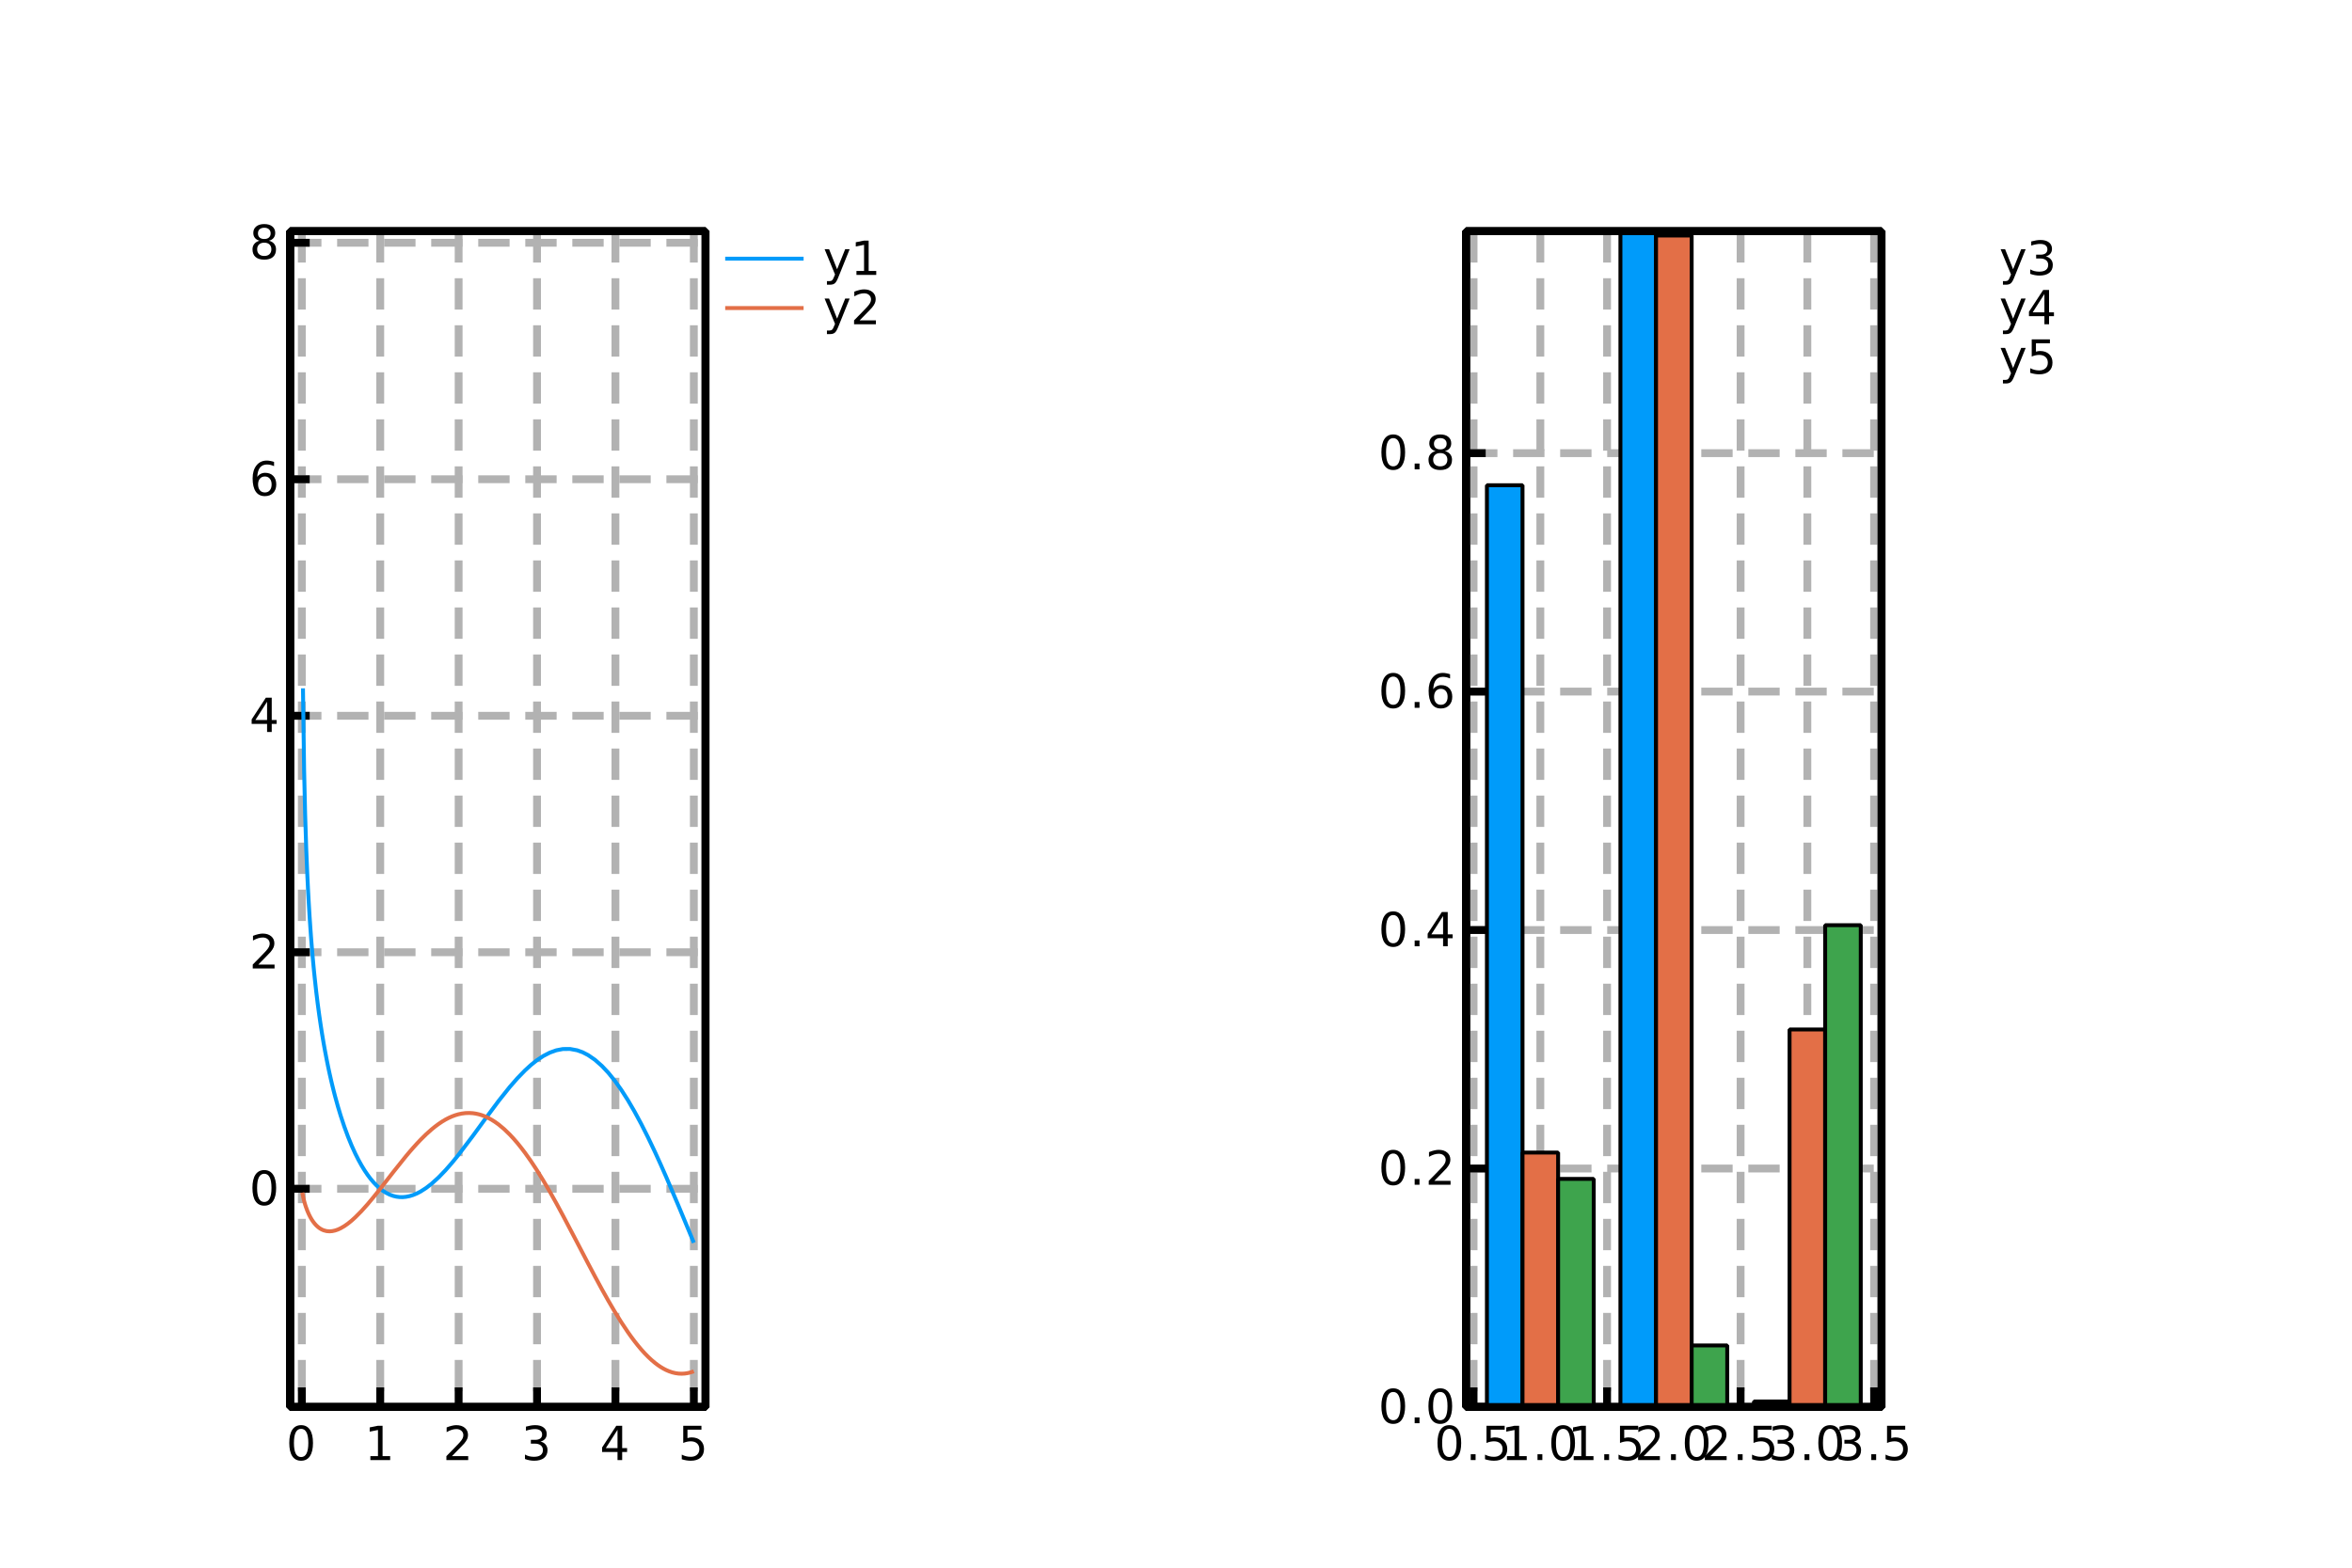 <?xml version="1.0" encoding="UTF-8"?>
<svg xmlns="http://www.w3.org/2000/svg" xmlns:xlink="http://www.w3.org/1999/xlink" width="600" height="400" viewBox="0 0 600 400">
<defs>
<g>
<g id="glyph-0-0">
<path d="M 3.812 -7.969 C 3.207 -7.969 2.75 -7.664 2.438 -7.062 C 2.133 -6.469 1.984 -5.566 1.984 -4.359 C 1.984 -3.16 2.133 -2.258 2.438 -1.656 C 2.75 -1.062 3.207 -0.766 3.812 -0.766 C 4.426 -0.766 4.883 -1.062 5.188 -1.656 C 5.5 -2.258 5.656 -3.16 5.656 -4.359 C 5.656 -5.566 5.5 -6.469 5.188 -7.062 C 4.883 -7.664 4.426 -7.969 3.812 -7.969 Z M 3.812 -8.906 C 4.789 -8.906 5.539 -8.516 6.062 -7.734 C 6.582 -6.961 6.844 -5.836 6.844 -4.359 C 6.844 -2.891 6.582 -1.766 6.062 -0.984 C 5.539 -0.211 4.789 0.172 3.812 0.172 C 2.832 0.172 2.082 -0.211 1.562 -0.984 C 1.051 -1.766 0.797 -2.891 0.797 -4.359 C 0.797 -5.836 1.051 -6.961 1.562 -7.734 C 2.082 -8.516 2.832 -8.906 3.812 -8.906 Z M 3.812 -8.906 "/>
</g>
<g id="glyph-0-1">
<path d="M 1.484 -1 L 3.422 -1 L 3.422 -7.672 L 1.312 -7.25 L 1.312 -8.328 L 3.406 -8.75 L 4.594 -8.75 L 4.594 -1 L 6.531 -1 L 6.531 0 L 1.484 0 Z M 1.484 -1 "/>
</g>
<g id="glyph-0-2">
<path d="M 2.297 -1 L 6.438 -1 L 6.438 0 L 0.875 0 L 0.875 -1 C 1.32 -1.457 1.93 -2.078 2.703 -2.859 C 3.484 -3.648 3.973 -4.16 4.172 -4.391 C 4.555 -4.805 4.82 -5.16 4.969 -5.453 C 5.125 -5.754 5.203 -6.047 5.203 -6.328 C 5.203 -6.797 5.035 -7.176 4.703 -7.469 C 4.379 -7.758 3.957 -7.906 3.438 -7.906 C 3.062 -7.906 2.664 -7.844 2.25 -7.719 C 1.844 -7.594 1.406 -7.395 0.938 -7.125 L 0.938 -8.328 C 1.414 -8.516 1.859 -8.656 2.266 -8.75 C 2.68 -8.852 3.062 -8.906 3.406 -8.906 C 4.312 -8.906 5.035 -8.676 5.578 -8.219 C 6.117 -7.77 6.391 -7.164 6.391 -6.406 C 6.391 -6.051 6.32 -5.711 6.188 -5.391 C 6.051 -5.066 5.805 -4.688 5.453 -4.25 C 5.348 -4.133 5.035 -3.805 4.516 -3.266 C 3.992 -2.723 3.254 -1.969 2.297 -1 Z M 2.297 -1 "/>
</g>
<g id="glyph-0-3">
<path d="M 4.875 -4.719 C 5.438 -4.594 5.875 -4.336 6.188 -3.953 C 6.508 -3.578 6.672 -3.109 6.672 -2.547 C 6.672 -1.68 6.375 -1.008 5.781 -0.531 C 5.188 -0.062 4.344 0.172 3.25 0.172 C 2.883 0.172 2.504 0.133 2.109 0.062 C 1.723 -0.008 1.328 -0.117 0.922 -0.266 L 0.922 -1.406 C 1.242 -1.219 1.598 -1.07 1.984 -0.969 C 2.379 -0.875 2.789 -0.828 3.219 -0.828 C 3.957 -0.828 4.52 -0.973 4.906 -1.266 C 5.301 -1.555 5.5 -1.984 5.5 -2.547 C 5.5 -3.055 5.316 -3.457 4.953 -3.75 C 4.586 -4.039 4.086 -4.188 3.453 -4.188 L 2.422 -4.188 L 2.422 -5.156 L 3.5 -5.156 C 4.07 -5.156 4.516 -5.27 4.828 -5.5 C 5.141 -5.738 5.297 -6.078 5.297 -6.516 C 5.297 -6.961 5.133 -7.305 4.812 -7.547 C 4.5 -7.785 4.047 -7.906 3.453 -7.906 C 3.117 -7.906 2.766 -7.867 2.391 -7.797 C 2.023 -7.734 1.617 -7.629 1.172 -7.484 L 1.172 -8.531 C 1.629 -8.656 2.051 -8.75 2.438 -8.812 C 2.832 -8.875 3.203 -8.906 3.547 -8.906 C 4.453 -8.906 5.164 -8.703 5.688 -8.297 C 6.207 -7.891 6.469 -7.336 6.469 -6.641 C 6.469 -6.148 6.328 -5.738 6.047 -5.406 C 5.773 -5.07 5.383 -4.844 4.875 -4.719 Z M 4.875 -4.719 "/>
</g>
<g id="glyph-0-4">
<path d="M 4.531 -7.719 L 1.547 -3.047 L 4.531 -3.047 Z M 4.219 -8.75 L 5.719 -8.75 L 5.719 -3.047 L 6.969 -3.047 L 6.969 -2.062 L 5.719 -2.062 L 5.719 0 L 4.531 0 L 4.531 -2.062 L 0.594 -2.062 L 0.594 -3.203 Z M 4.219 -8.75 "/>
</g>
<g id="glyph-0-5">
<path d="M 1.297 -8.75 L 5.938 -8.75 L 5.938 -7.75 L 2.375 -7.75 L 2.375 -5.609 C 2.551 -5.672 2.723 -5.711 2.891 -5.734 C 3.066 -5.766 3.238 -5.781 3.406 -5.781 C 4.383 -5.781 5.16 -5.508 5.734 -4.969 C 6.305 -4.438 6.594 -3.719 6.594 -2.812 C 6.594 -1.863 6.297 -1.129 5.703 -0.609 C 5.117 -0.086 4.297 0.172 3.234 0.172 C 2.859 0.172 2.477 0.141 2.094 0.078 C 1.719 0.016 1.328 -0.078 0.922 -0.203 L 0.922 -1.391 C 1.273 -1.203 1.641 -1.062 2.016 -0.969 C 2.391 -0.875 2.785 -0.828 3.203 -0.828 C 3.879 -0.828 4.414 -1.004 4.812 -1.359 C 5.207 -1.711 5.406 -2.195 5.406 -2.812 C 5.406 -3.414 5.207 -3.895 4.812 -4.25 C 4.414 -4.602 3.879 -4.781 3.203 -4.781 C 2.891 -4.781 2.57 -4.742 2.25 -4.672 C 1.938 -4.609 1.617 -4.504 1.297 -4.359 Z M 1.297 -8.75 "/>
</g>
<g id="glyph-0-6">
<path d="M 3.969 -4.844 C 3.438 -4.844 3.016 -4.66 2.703 -4.297 C 2.391 -3.93 2.234 -3.438 2.234 -2.812 C 2.234 -2.176 2.391 -1.676 2.703 -1.312 C 3.016 -0.945 3.438 -0.766 3.969 -0.766 C 4.5 -0.766 4.914 -0.945 5.219 -1.312 C 5.531 -1.676 5.688 -2.176 5.688 -2.812 C 5.688 -3.438 5.531 -3.93 5.219 -4.297 C 4.914 -4.66 4.5 -4.844 3.969 -4.844 Z M 6.312 -8.562 L 6.312 -7.484 C 6.008 -7.617 5.707 -7.723 5.406 -7.797 C 5.102 -7.867 4.805 -7.906 4.516 -7.906 C 3.734 -7.906 3.133 -7.641 2.719 -7.109 C 2.312 -6.586 2.078 -5.797 2.016 -4.734 C 2.242 -5.066 2.531 -5.32 2.875 -5.5 C 3.227 -5.688 3.613 -5.781 4.031 -5.781 C 4.906 -5.781 5.598 -5.516 6.109 -4.984 C 6.617 -4.453 6.875 -3.727 6.875 -2.812 C 6.875 -1.906 6.609 -1.18 6.078 -0.641 C 5.547 -0.098 4.844 0.172 3.969 0.172 C 2.945 0.172 2.172 -0.211 1.641 -0.984 C 1.109 -1.766 0.844 -2.891 0.844 -4.359 C 0.844 -5.742 1.172 -6.848 1.828 -7.672 C 2.484 -8.492 3.363 -8.906 4.469 -8.906 C 4.758 -8.906 5.055 -8.875 5.359 -8.812 C 5.66 -8.758 5.977 -8.676 6.312 -8.562 Z M 6.312 -8.562 "/>
</g>
<g id="glyph-0-7">
<path d="M 3.812 -4.156 C 3.25 -4.156 2.805 -4.004 2.484 -3.703 C 2.16 -3.398 2 -2.988 2 -2.469 C 2 -1.938 2.16 -1.52 2.484 -1.219 C 2.805 -0.914 3.25 -0.766 3.812 -0.766 C 4.375 -0.766 4.816 -0.914 5.141 -1.219 C 5.461 -1.52 5.625 -1.938 5.625 -2.469 C 5.625 -2.988 5.461 -3.398 5.141 -3.703 C 4.828 -4.004 4.383 -4.156 3.812 -4.156 Z M 2.625 -4.656 C 2.125 -4.781 1.727 -5.016 1.438 -5.359 C 1.156 -5.711 1.016 -6.141 1.016 -6.641 C 1.016 -7.336 1.266 -7.891 1.766 -8.297 C 2.266 -8.703 2.945 -8.906 3.812 -8.906 C 4.688 -8.906 5.367 -8.703 5.859 -8.297 C 6.359 -7.891 6.609 -7.336 6.609 -6.641 C 6.609 -6.141 6.469 -5.711 6.188 -5.359 C 5.906 -5.016 5.508 -4.781 5 -4.656 C 5.57 -4.52 6.016 -4.258 6.328 -3.875 C 6.648 -3.488 6.812 -3.02 6.812 -2.469 C 6.812 -1.613 6.551 -0.957 6.031 -0.5 C 5.52 -0.051 4.781 0.172 3.812 0.172 C 2.852 0.172 2.113 -0.051 1.594 -0.5 C 1.07 -0.957 0.812 -1.613 0.812 -2.469 C 0.812 -3.02 0.973 -3.488 1.297 -3.875 C 1.617 -4.258 2.062 -4.52 2.625 -4.656 Z M 2.203 -6.531 C 2.203 -6.07 2.344 -5.719 2.625 -5.469 C 2.906 -5.219 3.301 -5.094 3.812 -5.094 C 4.32 -5.094 4.719 -5.219 5 -5.469 C 5.289 -5.719 5.438 -6.07 5.438 -6.531 C 5.438 -6.977 5.289 -7.328 5 -7.578 C 4.719 -7.836 4.32 -7.969 3.812 -7.969 C 3.301 -7.969 2.906 -7.836 2.625 -7.578 C 2.344 -7.328 2.203 -6.977 2.203 -6.531 Z M 2.203 -6.531 "/>
</g>
<g id="glyph-0-8">
<path d="M 3.859 0.609 C 3.555 1.391 3.258 1.898 2.969 2.141 C 2.676 2.379 2.289 2.5 1.812 2.5 L 0.953 2.5 L 0.953 1.594 L 1.578 1.594 C 1.879 1.594 2.109 1.52 2.266 1.375 C 2.43 1.238 2.613 0.91 2.812 0.391 L 3.016 -0.109 L 0.359 -6.562 L 1.5 -6.562 L 3.547 -1.438 L 5.609 -6.562 L 6.75 -6.562 Z M 3.859 0.609 "/>
</g>
<g id="glyph-0-9">
<path d="M 1.281 -1.484 L 2.516 -1.484 L 2.516 0 L 1.281 0 Z M 1.281 -1.484 "/>
</g>
</g>
<clipPath id="clip-0">
<path clip-rule="nonzero" d="M 378 123 L 389 123 L 389 359 L 378 359 Z M 378 123 "/>
</clipPath>
<clipPath id="clip-1">
<path clip-rule="nonzero" d="M 412 59 L 423 59 L 423 359 L 412 359 Z M 412 59 "/>
</clipPath>
<clipPath id="clip-2">
<path clip-rule="nonzero" d="M 446 357 L 458 357 L 458 359 L 446 359 Z M 446 357 "/>
</clipPath>
<clipPath id="clip-3">
<path clip-rule="nonzero" d="M 387 293 L 398 293 L 398 359 L 387 359 Z M 387 293 "/>
</clipPath>
<clipPath id="clip-4">
<path clip-rule="nonzero" d="M 421 59 L 433 59 L 433 359 L 421 359 Z M 421 59 "/>
</clipPath>
<clipPath id="clip-5">
<path clip-rule="nonzero" d="M 456 262 L 467 262 L 467 359 L 456 359 Z M 456 262 "/>
</clipPath>
<clipPath id="clip-6">
<path clip-rule="nonzero" d="M 396 300 L 408 300 L 408 359 L 396 359 Z M 396 300 "/>
</clipPath>
<clipPath id="clip-7">
<path clip-rule="nonzero" d="M 431 342 L 442 342 L 442 359 L 431 359 Z M 431 342 "/>
</clipPath>
<clipPath id="clip-8">
<path clip-rule="nonzero" d="M 465 235 L 476 235 L 476 359 L 465 359 Z M 465 235 "/>
</clipPath>
</defs>
<rect x="-60" y="-40" width="720" height="480" fill="rgb(100%, 100%, 100%)" fill-opacity="1"/>
<path fill-rule="nonzero" fill="rgb(100%, 100%, 100%)" fill-opacity="1" d="M 0 30 L 300 30 L 300 400 L 0 400 Z M 0 30 "/>
<path fill-rule="nonzero" fill="rgb(100%, 100%, 100%)" fill-opacity="1" stroke-width="2" stroke-linecap="butt" stroke-linejoin="bevel" stroke="rgb(0%, 0%, 0%)" stroke-opacity="1" stroke-miterlimit="10" d="M 74 59 L 180 59 L 180 359 L 74 359 Z M 74 59 "/>
<path fill="none" stroke-width="2" stroke-linecap="butt" stroke-linejoin="bevel" stroke="rgb(69.804%, 69.804%, 69.804%)" stroke-opacity="1" stroke-dasharray="8 4" stroke-miterlimit="10" d="M 77 59 L 77 359 "/>
<path fill="none" stroke-width="2" stroke-linecap="butt" stroke-linejoin="bevel" stroke="rgb(69.804%, 69.804%, 69.804%)" stroke-opacity="1" stroke-dasharray="8 4" stroke-miterlimit="10" d="M 97 59 L 97 359 "/>
<path fill="none" stroke-width="2" stroke-linecap="butt" stroke-linejoin="bevel" stroke="rgb(69.804%, 69.804%, 69.804%)" stroke-opacity="1" stroke-dasharray="8 4" stroke-miterlimit="10" d="M 117 59 L 117 359 "/>
<path fill="none" stroke-width="2" stroke-linecap="butt" stroke-linejoin="bevel" stroke="rgb(69.804%, 69.804%, 69.804%)" stroke-opacity="1" stroke-dasharray="8 4" stroke-miterlimit="10" d="M 137 59 L 137 359 "/>
<path fill="none" stroke-width="2" stroke-linecap="butt" stroke-linejoin="bevel" stroke="rgb(69.804%, 69.804%, 69.804%)" stroke-opacity="1" stroke-dasharray="8 4" stroke-miterlimit="10" d="M 157 59 L 157 359 "/>
<path fill="none" stroke-width="2" stroke-linecap="butt" stroke-linejoin="bevel" stroke="rgb(69.804%, 69.804%, 69.804%)" stroke-opacity="1" stroke-dasharray="8 4" stroke-miterlimit="10" d="M 177 59 L 177 359 "/>
<path fill="none" stroke-width="2" stroke-linecap="butt" stroke-linejoin="bevel" stroke="rgb(69.804%, 69.804%, 69.804%)" stroke-opacity="1" stroke-dasharray="8 4" stroke-miterlimit="10" d="M 74 303.316 L 180 303.316 "/>
<path fill="none" stroke-width="2" stroke-linecap="butt" stroke-linejoin="bevel" stroke="rgb(69.804%, 69.804%, 69.804%)" stroke-opacity="1" stroke-dasharray="8 4" stroke-miterlimit="10" d="M 74 242.973 L 180 242.973 "/>
<path fill="none" stroke-width="2" stroke-linecap="butt" stroke-linejoin="bevel" stroke="rgb(69.804%, 69.804%, 69.804%)" stroke-opacity="1" stroke-dasharray="8 4" stroke-miterlimit="10" d="M 74 182.625 L 180 182.625 "/>
<path fill="none" stroke-width="2" stroke-linecap="butt" stroke-linejoin="bevel" stroke="rgb(69.804%, 69.804%, 69.804%)" stroke-opacity="1" stroke-dasharray="8 4" stroke-miterlimit="10" d="M 74 122.281 L 180 122.281 "/>
<path fill="none" stroke-width="2" stroke-linecap="butt" stroke-linejoin="bevel" stroke="rgb(69.804%, 69.804%, 69.804%)" stroke-opacity="1" stroke-dasharray="8 4" stroke-miterlimit="10" d="M 74 61.938 L 180 61.938 "/>
<path fill="none" stroke-width="2" stroke-linecap="butt" stroke-linejoin="bevel" stroke="rgb(0%, 0%, 0%)" stroke-opacity="1" stroke-miterlimit="10" d="M 74 59 L 180 59 L 180 359 L 74 359 Z M 74 59 "/>
<g fill="rgb(0%, 0%, 0%)" fill-opacity="1">
<use xlink:href="#glyph-0-0" x="73" y="372.537"/>
</g>
<path fill="none" stroke-width="2" stroke-linecap="butt" stroke-linejoin="bevel" stroke="rgb(0%, 0%, 0%)" stroke-opacity="1" stroke-miterlimit="10" d="M 77 359 L 77 354 "/>
<g fill="rgb(0%, 0%, 0%)" fill-opacity="1">
<use xlink:href="#glyph-0-1" x="93" y="372.537"/>
</g>
<path fill="none" stroke-width="2" stroke-linecap="butt" stroke-linejoin="bevel" stroke="rgb(0%, 0%, 0%)" stroke-opacity="1" stroke-miterlimit="10" d="M 97 359 L 97 354 "/>
<g fill="rgb(0%, 0%, 0%)" fill-opacity="1">
<use xlink:href="#glyph-0-2" x="113" y="372.537"/>
</g>
<path fill="none" stroke-width="2" stroke-linecap="butt" stroke-linejoin="bevel" stroke="rgb(0%, 0%, 0%)" stroke-opacity="1" stroke-miterlimit="10" d="M 117 359 L 117 354 "/>
<g fill="rgb(0%, 0%, 0%)" fill-opacity="1">
<use xlink:href="#glyph-0-3" x="133" y="372.537"/>
</g>
<path fill="none" stroke-width="2" stroke-linecap="butt" stroke-linejoin="bevel" stroke="rgb(0%, 0%, 0%)" stroke-opacity="1" stroke-miterlimit="10" d="M 137 359 L 137 354 "/>
<g fill="rgb(0%, 0%, 0%)" fill-opacity="1">
<use xlink:href="#glyph-0-4" x="153" y="372.537"/>
</g>
<path fill="none" stroke-width="2" stroke-linecap="butt" stroke-linejoin="bevel" stroke="rgb(0%, 0%, 0%)" stroke-opacity="1" stroke-miterlimit="10" d="M 157 359 L 157 354 "/>
<g fill="rgb(0%, 0%, 0%)" fill-opacity="1">
<use xlink:href="#glyph-0-5" x="173" y="372.537"/>
</g>
<path fill="none" stroke-width="2" stroke-linecap="butt" stroke-linejoin="bevel" stroke="rgb(0%, 0%, 0%)" stroke-opacity="1" stroke-miterlimit="10" d="M 177 359 L 177 354 "/>
<g fill="rgb(0%, 0%, 0%)" fill-opacity="1">
<use xlink:href="#glyph-0-0" x="63.602" y="307.455"/>
</g>
<path fill="none" stroke-width="2" stroke-linecap="butt" stroke-linejoin="bevel" stroke="rgb(0%, 0%, 0%)" stroke-opacity="1" stroke-miterlimit="10" d="M 74 303.316 L 79 303.316 "/>
<g fill="rgb(0%, 0%, 0%)" fill-opacity="1">
<use xlink:href="#glyph-0-2" x="63.602" y="247.111"/>
</g>
<path fill="none" stroke-width="2" stroke-linecap="butt" stroke-linejoin="bevel" stroke="rgb(0%, 0%, 0%)" stroke-opacity="1" stroke-miterlimit="10" d="M 74 242.973 L 79 242.973 "/>
<g fill="rgb(0%, 0%, 0%)" fill-opacity="1">
<use xlink:href="#glyph-0-4" x="63.602" y="186.764"/>
</g>
<path fill="none" stroke-width="2" stroke-linecap="butt" stroke-linejoin="bevel" stroke="rgb(0%, 0%, 0%)" stroke-opacity="1" stroke-miterlimit="10" d="M 74 182.625 L 79 182.625 "/>
<g fill="rgb(0%, 0%, 0%)" fill-opacity="1">
<use xlink:href="#glyph-0-6" x="63.602" y="126.42"/>
</g>
<path fill="none" stroke-width="2" stroke-linecap="butt" stroke-linejoin="bevel" stroke="rgb(0%, 0%, 0%)" stroke-opacity="1" stroke-miterlimit="10" d="M 74 122.281 L 79 122.281 "/>
<g fill="rgb(0%, 0%, 0%)" fill-opacity="1">
<use xlink:href="#glyph-0-7" x="63.602" y="66.076"/>
</g>
<path fill="none" stroke-width="2" stroke-linecap="butt" stroke-linejoin="bevel" stroke="rgb(0%, 0%, 0%)" stroke-opacity="1" stroke-miterlimit="10" d="M 74 61.938 L 79 61.938 "/>
<path fill-rule="nonzero" fill="rgb(100%, 100%, 100%)" fill-opacity="1" d="M 180 59 L 300 59 L 300 359 L 180 359 Z M 180 59 "/>
<path fill="none" stroke-width="1" stroke-linecap="butt" stroke-linejoin="bevel" stroke="rgb(0%, 60.56%, 97.868%)" stroke-opacity="1" stroke-miterlimit="10" d="M 185 66 L 205 66 "/>
<g fill="rgb(0%, 0%, 0%)" fill-opacity="1">
<use xlink:href="#glyph-0-8" x="210" y="70.139"/>
<use xlink:href="#glyph-0-1" x="217" y="70.139"/>
</g>
<path fill="none" stroke-width="1" stroke-linecap="butt" stroke-linejoin="bevel" stroke="rgb(88.887%, 43.565%, 27.812%)" stroke-opacity="1" stroke-miterlimit="10" d="M 185 78.602 L 205 78.602 "/>
<g fill="rgb(0%, 0%, 0%)" fill-opacity="1">
<use xlink:href="#glyph-0-8" x="210" y="82.74"/>
<use xlink:href="#glyph-0-2" x="217" y="82.74"/>
</g>
<path fill="none" stroke-width="1" stroke-linecap="butt" stroke-linejoin="bevel" stroke="rgb(0%, 60.56%, 97.868%)" stroke-opacity="1" stroke-miterlimit="10" d="M 77.289 175.629 L 77.582 196.574 L 77.84 207.707 L 78.125 216.668 L 78.41 223.5 L 78.598 227.34 L 78.789 230.754 L 78.977 233.836 L 79.168 236.641 L 79.355 239.219 L 79.543 241.605 L 79.734 243.824 L 79.922 245.898 L 80.109 247.848 L 80.301 249.688 L 80.676 253.082 L 81.055 256.16 L 81.434 258.973 L 81.812 261.566 L 82.188 263.973 L 82.566 266.215 L 82.945 268.316 L 83.324 270.293 L 83.699 272.156 L 84.078 273.922 L 84.43 275.48 L 84.781 276.965 L 85.133 278.383 L 85.484 279.742 L 86.188 282.281 L 86.891 284.621 L 87.836 287.469 L 88.777 290.027 L 89.719 292.332 L 90.66 294.398 L 91.441 295.941 L 92.219 297.348 L 93 298.625 L 93.777 299.773 L 94.5 300.734 L 95.227 301.598 L 95.949 302.367 L 96.676 303.043 L 97.582 303.766 L 98.492 304.352 L 99.402 304.809 L 100.312 305.141 L 101.125 305.336 L 101.941 305.438 L 102.758 305.449 L 103.574 305.371 L 104.508 305.184 L 105.441 304.891 L 106.375 304.5 L 107.309 304.012 L 108.703 303.117 L 110.098 302.039 L 111.883 300.422 L 113.668 298.57 L 115.297 296.703 L 116.926 294.707 L 120.637 289.812 L 123.574 285.785 L 127.227 280.871 L 130.023 277.367 L 131.996 275.109 L 133.969 273.082 L 135.441 271.738 L 136.914 270.562 L 138.59 269.445 L 140.266 268.578 L 141.926 267.984 L 143.582 267.664 L 145.41 267.645 L 147.234 267.984 L 148.629 268.488 L 150.023 269.207 L 151.785 270.418 L 153.543 271.973 L 155.172 273.703 L 156.797 275.711 L 158.477 278.059 L 160.156 280.676 L 161.855 283.586 L 163.559 286.738 L 165.336 290.258 L 167.113 293.992 L 168.512 297.059 L 169.91 300.223 L 173.098 307.691 L 176.285 315.363 L 176.641 316.227 L 177 317.09 "/>
<path fill="none" stroke-width="1" stroke-linecap="butt" stroke-linejoin="bevel" stroke="rgb(88.887%, 43.565%, 27.812%)" stroke-opacity="1" stroke-miterlimit="10" d="M 77.129 304.297 L 77.258 305.012 L 77.387 305.621 L 77.516 306.164 L 77.645 306.66 L 77.773 307.113 L 77.902 307.535 L 78.031 307.93 L 78.41 308.953 L 78.789 309.82 L 79.168 310.566 L 79.543 311.211 L 79.922 311.766 L 80.301 312.246 L 80.676 312.66 L 81.055 313.012 L 81.434 313.312 L 81.812 313.559 L 82.188 313.762 L 82.566 313.918 L 83.324 314.121 L 84.078 314.18 L 84.781 314.121 L 85.484 313.965 L 86.188 313.723 L 86.891 313.398 L 87.836 312.852 L 88.777 312.191 L 89.719 311.43 L 90.66 310.574 L 92.219 309 L 93.777 307.262 L 95.227 305.531 L 96.676 303.73 L 100.312 299.07 L 103.574 294.992 L 104.508 293.883 L 105.441 292.812 L 106.375 291.781 L 107.309 290.793 L 108.703 289.418 L 110.098 288.172 L 110.992 287.445 L 111.883 286.785 L 112.777 286.184 L 113.668 285.652 L 114.484 285.23 L 115.297 284.863 L 116.113 284.559 L 116.926 284.316 L 117.855 284.121 L 118.781 284.008 L 119.707 283.98 L 120.637 284.035 L 121.371 284.145 L 122.105 284.305 L 122.84 284.523 L 123.574 284.793 L 124.488 285.207 L 125.402 285.703 L 126.312 286.281 L 127.227 286.941 L 128.625 288.109 L 130.023 289.461 L 131.008 290.52 L 131.996 291.66 L 132.98 292.887 L 133.969 294.188 L 135.441 296.27 L 136.914 298.504 L 138.59 301.211 L 140.266 304.07 L 141.926 307.027 L 143.582 310.086 L 147.234 317.027 L 150.023 322.379 L 151.785 325.707 L 153.543 328.957 L 155.172 331.859 L 156.797 334.637 L 158.477 337.348 L 160.156 339.867 L 161.008 341.066 L 161.855 342.203 L 162.707 343.281 L 163.559 344.297 L 164.445 345.281 L 165.336 346.191 L 166.223 347.02 L 167.113 347.77 L 167.812 348.297 L 168.512 348.773 L 169.211 349.191 L 169.91 349.555 L 170.707 349.898 L 171.504 350.168 L 172.301 350.359 L 173.098 350.473 L 173.895 350.508 L 174.691 350.465 L 175.488 350.34 L 176.285 350.137 L 176.465 350.078 L 176.641 350.016 L 176.82 349.953 L 177 349.883 "/>
<path fill="none" stroke-width="2" stroke-linecap="butt" stroke-linejoin="bevel" stroke="rgb(0%, 0%, 0%)" stroke-opacity="1" stroke-miterlimit="10" d="M 74 59 L 180 59 L 180 359 L 74 359 Z M 74 59 "/>
<path fill-rule="nonzero" fill="rgb(100%, 100%, 100%)" fill-opacity="1" d="M 300 30 L 600 30 L 600 400 L 300 400 Z M 300 30 "/>
<path fill-rule="nonzero" fill="rgb(100%, 100%, 100%)" fill-opacity="1" stroke-width="2" stroke-linecap="butt" stroke-linejoin="bevel" stroke="rgb(0%, 0%, 0%)" stroke-opacity="1" stroke-miterlimit="10" d="M 374 59 L 480 59 L 480 359 L 374 359 Z M 374 59 "/>
<path fill="none" stroke-width="2" stroke-linecap="butt" stroke-linejoin="bevel" stroke="rgb(69.804%, 69.804%, 69.804%)" stroke-opacity="1" stroke-dasharray="8 4" stroke-miterlimit="10" d="M 375.91 59 L 375.91 359 "/>
<path fill="none" stroke-width="2" stroke-linecap="butt" stroke-linejoin="bevel" stroke="rgb(69.804%, 69.804%, 69.804%)" stroke-opacity="1" stroke-dasharray="8 4" stroke-miterlimit="10" d="M 392.941 59 L 392.941 359 "/>
<path fill="none" stroke-width="2" stroke-linecap="butt" stroke-linejoin="bevel" stroke="rgb(69.804%, 69.804%, 69.804%)" stroke-opacity="1" stroke-dasharray="8 4" stroke-miterlimit="10" d="M 409.969 59 L 409.969 359 "/>
<path fill="none" stroke-width="2" stroke-linecap="butt" stroke-linejoin="bevel" stroke="rgb(69.804%, 69.804%, 69.804%)" stroke-opacity="1" stroke-dasharray="8 4" stroke-miterlimit="10" d="M 427 59 L 427 359 "/>
<path fill="none" stroke-width="2" stroke-linecap="butt" stroke-linejoin="bevel" stroke="rgb(69.804%, 69.804%, 69.804%)" stroke-opacity="1" stroke-dasharray="8 4" stroke-miterlimit="10" d="M 444.031 59 L 444.031 359 "/>
<path fill="none" stroke-width="2" stroke-linecap="butt" stroke-linejoin="bevel" stroke="rgb(69.804%, 69.804%, 69.804%)" stroke-opacity="1" stroke-dasharray="8 4" stroke-miterlimit="10" d="M 461.059 59 L 461.059 359 "/>
<path fill="none" stroke-width="2" stroke-linecap="butt" stroke-linejoin="bevel" stroke="rgb(69.804%, 69.804%, 69.804%)" stroke-opacity="1" stroke-dasharray="8 4" stroke-miterlimit="10" d="M 478.09 59 L 478.09 359 "/>
<path fill="none" stroke-width="2" stroke-linecap="butt" stroke-linejoin="bevel" stroke="rgb(69.804%, 69.804%, 69.804%)" stroke-opacity="1" stroke-dasharray="8 4" stroke-miterlimit="10" d="M 374 359 L 480 359 "/>
<path fill="none" stroke-width="2" stroke-linecap="butt" stroke-linejoin="bevel" stroke="rgb(69.804%, 69.804%, 69.804%)" stroke-opacity="1" stroke-dasharray="8 4" stroke-miterlimit="10" d="M 374 298.152 L 480 298.152 "/>
<path fill="none" stroke-width="2" stroke-linecap="butt" stroke-linejoin="bevel" stroke="rgb(69.804%, 69.804%, 69.804%)" stroke-opacity="1" stroke-dasharray="8 4" stroke-miterlimit="10" d="M 374 237.309 L 480 237.309 "/>
<path fill="none" stroke-width="2" stroke-linecap="butt" stroke-linejoin="bevel" stroke="rgb(69.804%, 69.804%, 69.804%)" stroke-opacity="1" stroke-dasharray="8 4" stroke-miterlimit="10" d="M 374 176.461 L 480 176.461 "/>
<path fill="none" stroke-width="2" stroke-linecap="butt" stroke-linejoin="bevel" stroke="rgb(69.804%, 69.804%, 69.804%)" stroke-opacity="1" stroke-dasharray="8 4" stroke-miterlimit="10" d="M 374 115.617 L 480 115.617 "/>
<path fill="none" stroke-width="2" stroke-linecap="butt" stroke-linejoin="bevel" stroke="rgb(0%, 0%, 0%)" stroke-opacity="1" stroke-miterlimit="10" d="M 374 59 L 480 59 L 480 359 L 374 359 Z M 374 59 "/>
<g fill="rgb(0%, 0%, 0%)" fill-opacity="1">
<use xlink:href="#glyph-0-0" x="365.91" y="372.537"/>
<use xlink:href="#glyph-0-9" x="373.91" y="372.537"/>
<use xlink:href="#glyph-0-5" x="377.91" y="372.537"/>
</g>
<path fill="none" stroke-width="2" stroke-linecap="butt" stroke-linejoin="bevel" stroke="rgb(0%, 0%, 0%)" stroke-opacity="1" stroke-miterlimit="10" d="M 375.91 359 L 375.91 354 "/>
<g fill="rgb(0%, 0%, 0%)" fill-opacity="1">
<use xlink:href="#glyph-0-1" x="382.941" y="372.537"/>
<use xlink:href="#glyph-0-9" x="390.941" y="372.537"/>
<use xlink:href="#glyph-0-0" x="394.941" y="372.537"/>
</g>
<path fill="none" stroke-width="2" stroke-linecap="butt" stroke-linejoin="bevel" stroke="rgb(0%, 0%, 0%)" stroke-opacity="1" stroke-miterlimit="10" d="M 392.941 359 L 392.941 354 "/>
<g fill="rgb(0%, 0%, 0%)" fill-opacity="1">
<use xlink:href="#glyph-0-1" x="399.969" y="372.537"/>
<use xlink:href="#glyph-0-9" x="407.969" y="372.537"/>
<use xlink:href="#glyph-0-5" x="411.969" y="372.537"/>
</g>
<path fill="none" stroke-width="2" stroke-linecap="butt" stroke-linejoin="bevel" stroke="rgb(0%, 0%, 0%)" stroke-opacity="1" stroke-miterlimit="10" d="M 409.969 359 L 409.969 354 "/>
<g fill="rgb(0%, 0%, 0%)" fill-opacity="1">
<use xlink:href="#glyph-0-2" x="417" y="372.537"/>
<use xlink:href="#glyph-0-9" x="425" y="372.537"/>
<use xlink:href="#glyph-0-0" x="429" y="372.537"/>
</g>
<path fill="none" stroke-width="2" stroke-linecap="butt" stroke-linejoin="bevel" stroke="rgb(0%, 0%, 0%)" stroke-opacity="1" stroke-miterlimit="10" d="M 427 359 L 427 354 "/>
<g fill="rgb(0%, 0%, 0%)" fill-opacity="1">
<use xlink:href="#glyph-0-2" x="434.031" y="372.537"/>
<use xlink:href="#glyph-0-9" x="442.031" y="372.537"/>
<use xlink:href="#glyph-0-5" x="446.031" y="372.537"/>
</g>
<path fill="none" stroke-width="2" stroke-linecap="butt" stroke-linejoin="bevel" stroke="rgb(0%, 0%, 0%)" stroke-opacity="1" stroke-miterlimit="10" d="M 444.031 359 L 444.031 354 "/>
<g fill="rgb(0%, 0%, 0%)" fill-opacity="1">
<use xlink:href="#glyph-0-3" x="451.059" y="372.537"/>
<use xlink:href="#glyph-0-9" x="459.059" y="372.537"/>
<use xlink:href="#glyph-0-0" x="463.059" y="372.537"/>
</g>
<path fill="none" stroke-width="2" stroke-linecap="butt" stroke-linejoin="bevel" stroke="rgb(0%, 0%, 0%)" stroke-opacity="1" stroke-miterlimit="10" d="M 461.059 359 L 461.059 354 "/>
<g fill="rgb(0%, 0%, 0%)" fill-opacity="1">
<use xlink:href="#glyph-0-3" x="468.09" y="372.537"/>
<use xlink:href="#glyph-0-9" x="476.09" y="372.537"/>
<use xlink:href="#glyph-0-5" x="480.09" y="372.537"/>
</g>
<path fill="none" stroke-width="2" stroke-linecap="butt" stroke-linejoin="bevel" stroke="rgb(0%, 0%, 0%)" stroke-opacity="1" stroke-miterlimit="10" d="M 478.09 359 L 478.09 354 "/>
<g fill="rgb(0%, 0%, 0%)" fill-opacity="1">
<use xlink:href="#glyph-0-0" x="351.602" y="363.139"/>
<use xlink:href="#glyph-0-9" x="359.602" y="363.139"/>
<use xlink:href="#glyph-0-0" x="363.602" y="363.139"/>
</g>
<path fill="none" stroke-width="2" stroke-linecap="butt" stroke-linejoin="bevel" stroke="rgb(0%, 0%, 0%)" stroke-opacity="1" stroke-miterlimit="10" d="M 374 359 L 379 359 "/>
<g fill="rgb(0%, 0%, 0%)" fill-opacity="1">
<use xlink:href="#glyph-0-0" x="351.602" y="302.291"/>
<use xlink:href="#glyph-0-9" x="359.602" y="302.291"/>
<use xlink:href="#glyph-0-2" x="363.602" y="302.291"/>
</g>
<path fill="none" stroke-width="2" stroke-linecap="butt" stroke-linejoin="bevel" stroke="rgb(0%, 0%, 0%)" stroke-opacity="1" stroke-miterlimit="10" d="M 374 298.152 L 379 298.152 "/>
<g fill="rgb(0%, 0%, 0%)" fill-opacity="1">
<use xlink:href="#glyph-0-0" x="351.602" y="241.447"/>
<use xlink:href="#glyph-0-9" x="359.602" y="241.447"/>
<use xlink:href="#glyph-0-4" x="363.602" y="241.447"/>
</g>
<path fill="none" stroke-width="2" stroke-linecap="butt" stroke-linejoin="bevel" stroke="rgb(0%, 0%, 0%)" stroke-opacity="1" stroke-miterlimit="10" d="M 374 237.309 L 379 237.309 "/>
<g fill="rgb(0%, 0%, 0%)" fill-opacity="1">
<use xlink:href="#glyph-0-0" x="351.602" y="180.6"/>
<use xlink:href="#glyph-0-9" x="359.602" y="180.6"/>
<use xlink:href="#glyph-0-6" x="363.602" y="180.6"/>
</g>
<path fill="none" stroke-width="2" stroke-linecap="butt" stroke-linejoin="bevel" stroke="rgb(0%, 0%, 0%)" stroke-opacity="1" stroke-miterlimit="10" d="M 374 176.461 L 379 176.461 "/>
<g fill="rgb(0%, 0%, 0%)" fill-opacity="1">
<use xlink:href="#glyph-0-0" x="351.602" y="119.756"/>
<use xlink:href="#glyph-0-9" x="359.602" y="119.756"/>
<use xlink:href="#glyph-0-7" x="363.602" y="119.756"/>
</g>
<path fill="none" stroke-width="2" stroke-linecap="butt" stroke-linejoin="bevel" stroke="rgb(0%, 0%, 0%)" stroke-opacity="1" stroke-miterlimit="10" d="M 374 115.617 L 379 115.617 "/>
<path fill-rule="nonzero" fill="rgb(100%, 100%, 100%)" fill-opacity="1" d="M 480 59 L 600 59 L 600 359 L 480 359 Z M 480 59 "/>
<g fill="rgb(0%, 0%, 0%)" fill-opacity="1">
<use xlink:href="#glyph-0-8" x="510" y="70.139"/>
<use xlink:href="#glyph-0-3" x="517" y="70.139"/>
</g>
<g fill="rgb(0%, 0%, 0%)" fill-opacity="1">
<use xlink:href="#glyph-0-8" x="510" y="82.74"/>
<use xlink:href="#glyph-0-4" x="517" y="82.74"/>
</g>
<g fill="rgb(0%, 0%, 0%)" fill-opacity="1">
<use xlink:href="#glyph-0-8" x="510" y="95.338"/>
<use xlink:href="#glyph-0-5" x="517" y="95.338"/>
</g>
<path fill-rule="nonzero" fill="rgb(0%, 60.56%, 97.868%)" fill-opacity="1" d="M 379.316 123.809 L 379.316 359 L 388.398 359 L 388.398 123.809 Z M 379.316 123.809 "/>
<g clip-path="url(#clip-0)">
<path fill="none" stroke-width="1" stroke-linecap="butt" stroke-linejoin="bevel" stroke="rgb(0%, 0%, 0%)" stroke-opacity="1" stroke-miterlimit="10" d="M 379.316 123.809 L 379.316 359 L 388.398 359 L 388.398 123.809 Z M 379.316 123.809 "/>
</g>
<path fill-rule="nonzero" fill="rgb(0%, 60.56%, 97.868%)" fill-opacity="1" d="M 413.375 59 L 413.375 359 L 422.457 359 L 422.457 59 Z M 413.375 59 "/>
<g clip-path="url(#clip-1)">
<path fill="none" stroke-width="1" stroke-linecap="butt" stroke-linejoin="bevel" stroke="rgb(0%, 0%, 0%)" stroke-opacity="1" stroke-miterlimit="10" d="M 413.375 59 L 413.375 359 L 422.457 359 L 422.457 59 Z M 413.375 59 "/>
</g>
<path fill-rule="nonzero" fill="rgb(0%, 60.56%, 97.868%)" fill-opacity="1" d="M 447.438 357.586 L 447.438 359 L 456.52 359 L 456.52 357.586 Z M 447.438 357.586 "/>
<g clip-path="url(#clip-2)">
<path fill="none" stroke-width="1" stroke-linecap="butt" stroke-linejoin="bevel" stroke="rgb(0%, 0%, 0%)" stroke-opacity="1" stroke-miterlimit="10" d="M 447.438 357.586 L 447.438 359 L 456.52 359 L 456.52 357.586 Z M 447.438 357.586 "/>
</g>
<path fill-rule="nonzero" fill="rgb(88.887%, 43.565%, 27.812%)" fill-opacity="1" d="M 388.398 294.082 L 388.398 359 L 397.48 359 L 397.48 294.082 Z M 388.398 294.082 "/>
<g clip-path="url(#clip-3)">
<path fill="none" stroke-width="1" stroke-linecap="butt" stroke-linejoin="bevel" stroke="rgb(0%, 0%, 0%)" stroke-opacity="1" stroke-miterlimit="10" d="M 388.398 294.082 L 388.398 359 L 397.48 359 L 397.48 294.082 Z M 388.398 294.082 "/>
</g>
<path fill-rule="nonzero" fill="rgb(88.887%, 43.565%, 27.812%)" fill-opacity="1" d="M 422.457 60.09 L 422.457 359 L 431.543 359 L 431.543 60.09 Z M 422.457 60.09 "/>
<g clip-path="url(#clip-4)">
<path fill="none" stroke-width="1" stroke-linecap="butt" stroke-linejoin="bevel" stroke="rgb(0%, 0%, 0%)" stroke-opacity="1" stroke-miterlimit="10" d="M 422.457 60.09 L 422.457 359 L 431.543 359 L 431.543 60.09 Z M 422.457 60.09 "/>
</g>
<path fill-rule="nonzero" fill="rgb(88.887%, 43.565%, 27.812%)" fill-opacity="1" d="M 456.52 262.668 L 456.52 359 L 465.602 359 L 465.602 262.668 Z M 456.52 262.668 "/>
<g clip-path="url(#clip-5)">
<path fill="none" stroke-width="1" stroke-linecap="butt" stroke-linejoin="bevel" stroke="rgb(0%, 0%, 0%)" stroke-opacity="1" stroke-miterlimit="10" d="M 456.52 262.668 L 456.52 359 L 465.602 359 L 465.602 262.668 Z M 456.52 262.668 "/>
</g>
<path fill-rule="nonzero" fill="rgb(24.222%, 64.328%, 30.445%)" fill-opacity="1" d="M 397.48 300.801 L 397.48 359 L 406.562 359 L 406.562 300.801 Z M 397.48 300.801 "/>
<g clip-path="url(#clip-6)">
<path fill="none" stroke-width="1" stroke-linecap="butt" stroke-linejoin="bevel" stroke="rgb(0%, 0%, 0%)" stroke-opacity="1" stroke-miterlimit="10" d="M 397.48 300.801 L 397.48 359 L 406.562 359 L 406.562 300.801 Z M 397.48 300.801 "/>
</g>
<path fill-rule="nonzero" fill="rgb(24.222%, 64.328%, 30.445%)" fill-opacity="1" d="M 431.543 343.297 L 431.543 359 L 440.625 359 L 440.625 343.297 Z M 431.543 343.297 "/>
<g clip-path="url(#clip-7)">
<path fill="none" stroke-width="1" stroke-linecap="butt" stroke-linejoin="bevel" stroke="rgb(0%, 0%, 0%)" stroke-opacity="1" stroke-miterlimit="10" d="M 431.543 343.297 L 431.543 359 L 440.625 359 L 440.625 343.297 Z M 431.543 343.297 "/>
</g>
<path fill-rule="nonzero" fill="rgb(24.222%, 64.328%, 30.445%)" fill-opacity="1" d="M 465.602 236.062 L 465.602 359 L 474.684 359 L 474.684 236.062 Z M 465.602 236.062 "/>
<g clip-path="url(#clip-8)">
<path fill="none" stroke-width="1" stroke-linecap="butt" stroke-linejoin="bevel" stroke="rgb(0%, 0%, 0%)" stroke-opacity="1" stroke-miterlimit="10" d="M 465.602 236.062 L 465.602 359 L 474.684 359 L 474.684 236.062 Z M 465.602 236.062 "/>
</g>
<path fill="none" stroke-width="2" stroke-linecap="butt" stroke-linejoin="bevel" stroke="rgb(0%, 0%, 0%)" stroke-opacity="1" stroke-miterlimit="10" d="M 374 59 L 480 59 L 480 359 L 374 359 Z M 374 59 "/>
</svg>
